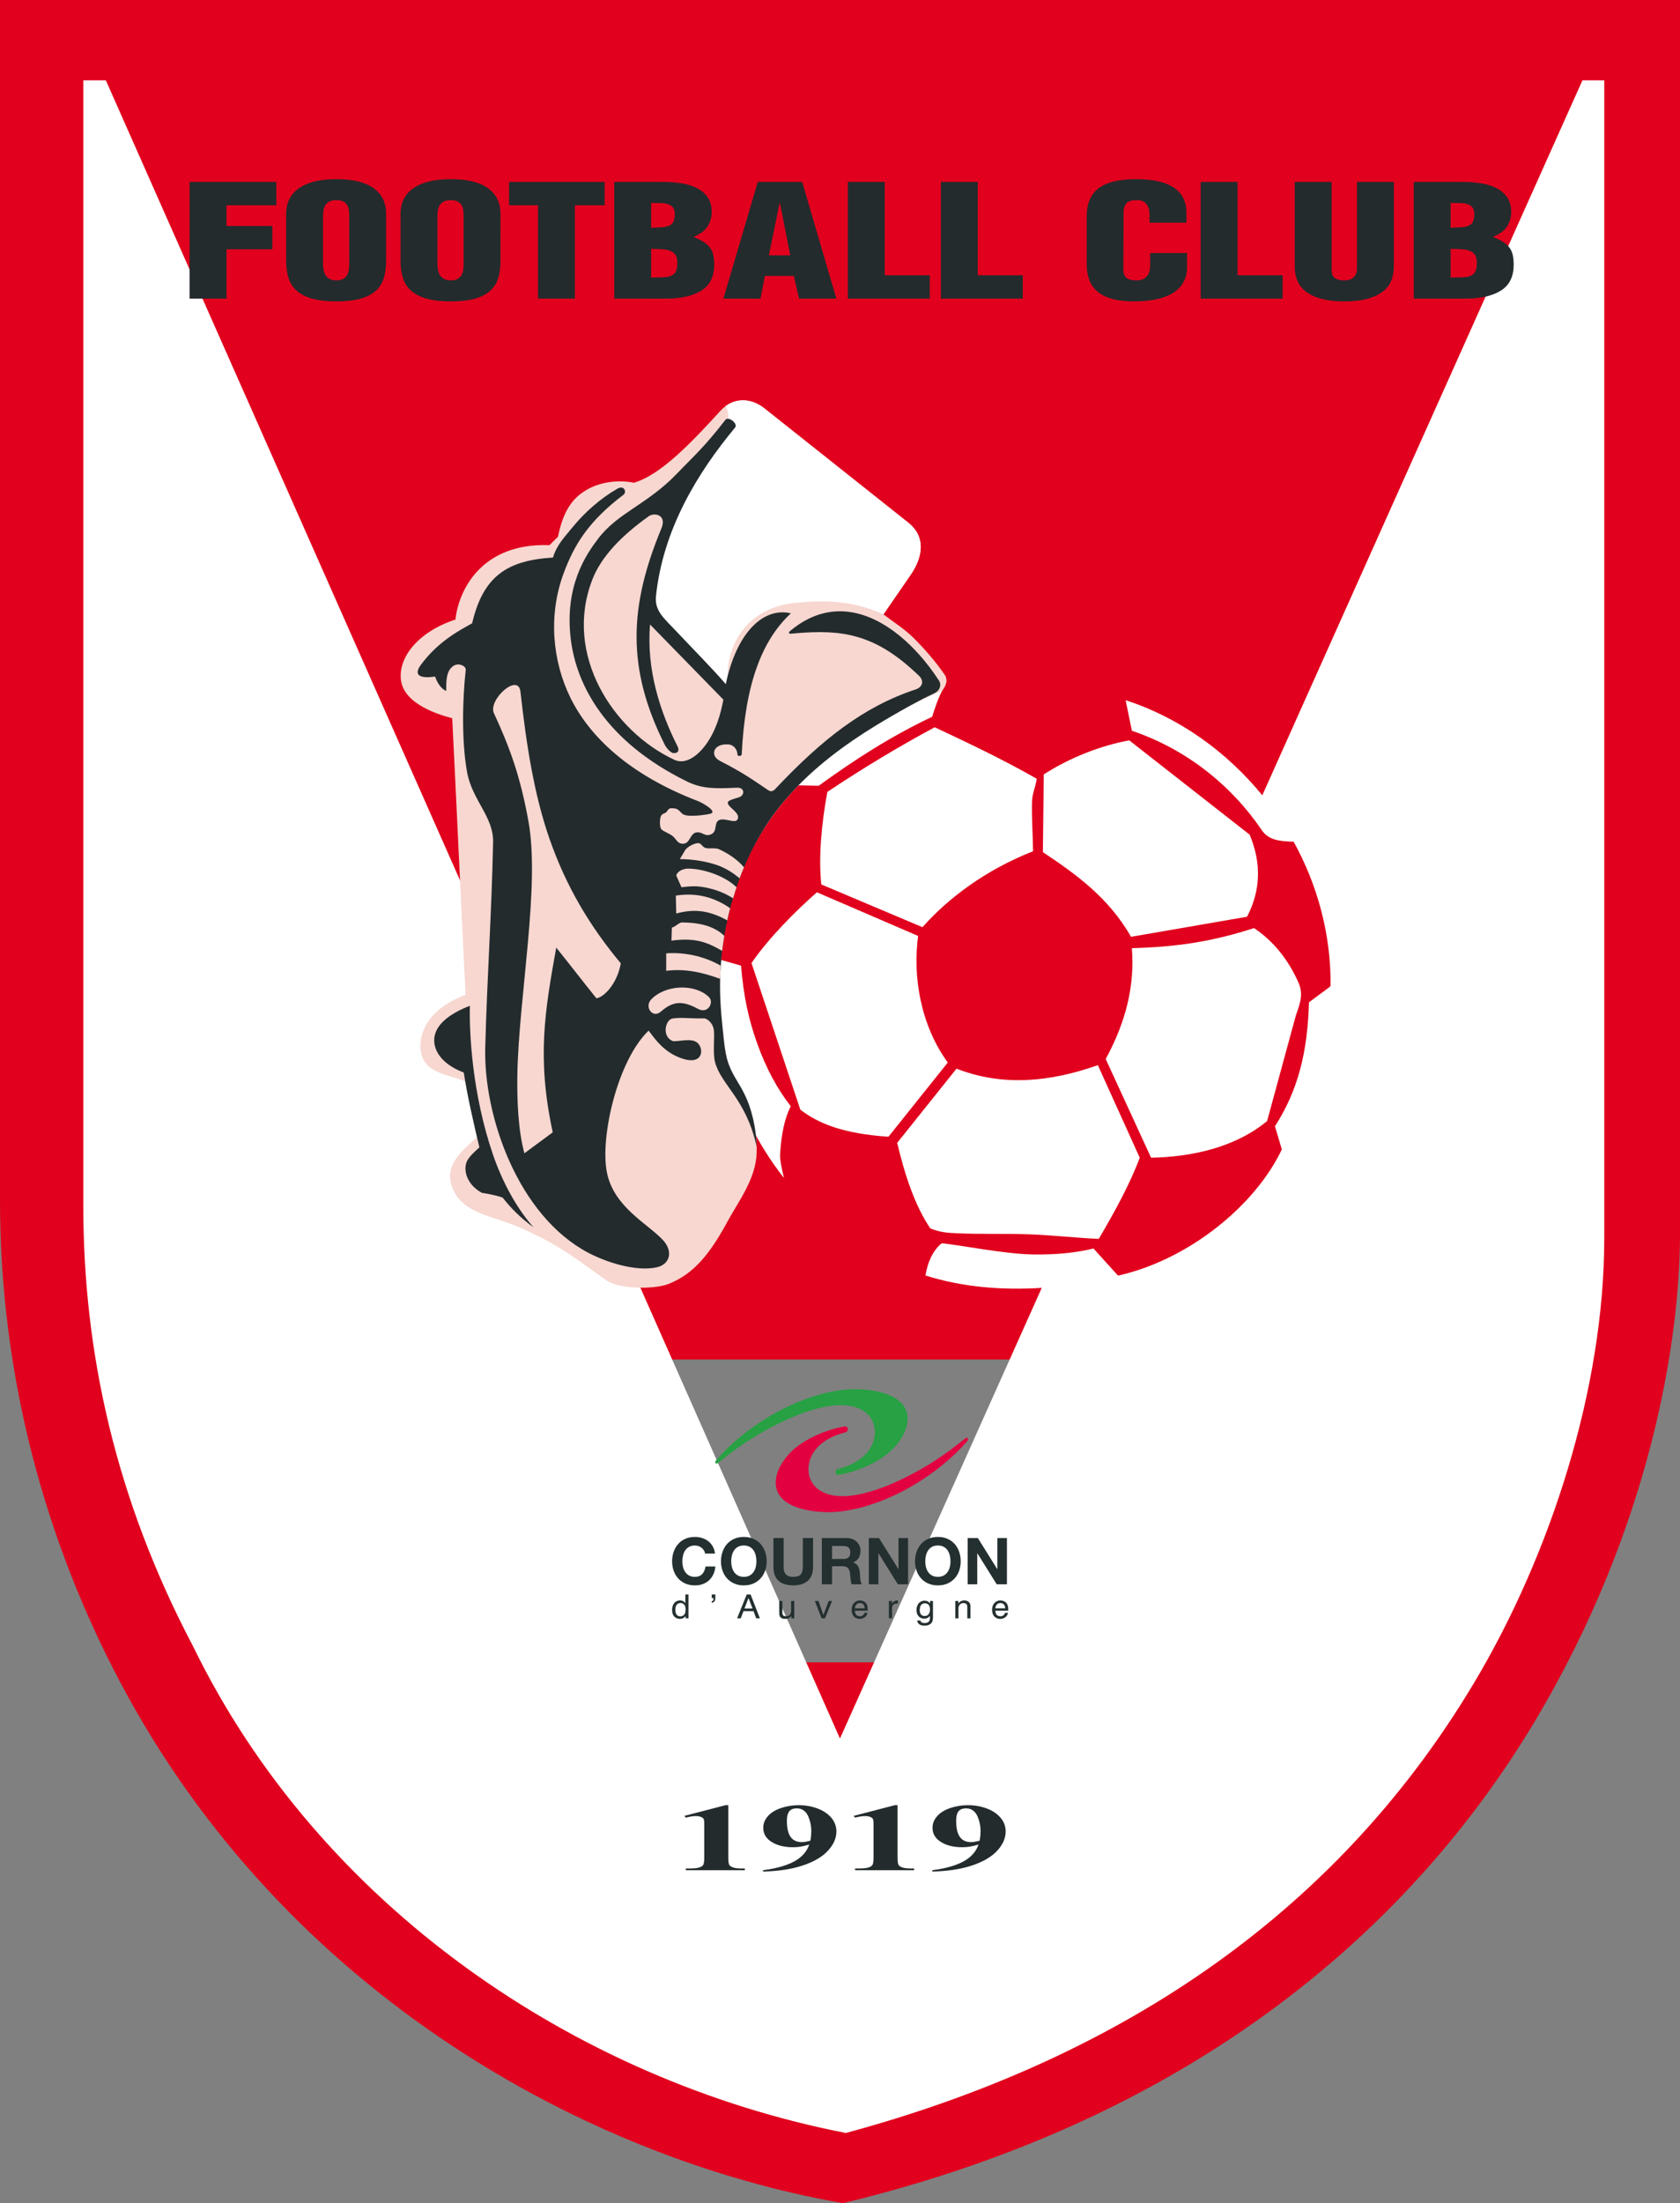 <?xml version="1.0" encoding="UTF-8" standalone="no"?>
<svg
   xmlns:dc="http://purl.org/dc/elements/1.1/"
   xmlns:cc="http://creativecommons.org/ns#"
   xmlns:rdf="http://www.w3.org/1999/02/22-rdf-syntax-ns#"
   xmlns:svg="http://www.w3.org/2000/svg"
   xmlns="http://www.w3.org/2000/svg"
   xmlns:sodipodi="http://sodipodi.sourceforge.net/DTD/sodipodi-0.dtd"
   xmlns:inkscape="http://www.inkscape.org/namespaces/inkscape"
   version="1.1"
   width="534.143"
   height="700"
   id="svg1155"
   viewBox="0 0 534.143 700"
   sodipodi:docname="Logo FC Cournon Auvergne - 2016.svg"
   inkscape:version="1.0 (4035a4f, 2020-05-01)">
  <rect x="0" y="0" width="534.143" height="700" fill="#808080" stroke="none"/>
  <defs
     id="defs1159" />
  <sodipodi:namedview
     inkscape:document-rotation="0"
     pagecolor="#ffffff"
     bordercolor="#666666"
     borderopacity="1"
     objecttolerance="10"
     gridtolerance="10"
     guidetolerance="10"
     inkscape:pageopacity="0"
     inkscape:pageshadow="2"
     inkscape:window-width="1440"
     inkscape:window-height="756"
     id="namedview1157"
     showgrid="false"
     inkscape:zoom="0.70555555"
     inkscape:cx="218.87488"
     inkscape:cy="325.74109"
     inkscape:window-x="0"
     inkscape:window-y="25"
     inkscape:window-maximized="0"
     inkscape:current-layer="svg1155" />
  <path
     d="M 0 0 L 0 381.227 C 0 437.613 14.524 489.566 38.012 534.084 C 90.685 633.919 187.544 685.958 268.023 700 C 382.471 672.417 450.357 609.97 488.148 546.627 C 524.777 485.233 534.143 425.903 534.143 391.961 L 534.143 0 L 0 0 z M 151.332 431.947 L 398.875 431.947 L 398.875 528.158 L 151.332 528.158 L 151.332 431.947 z "
     style="fill:#e1001d;fill-rule:evenodd;stroke-width:1.235"
     id="path998" />
  <path
     id="path1000"
     style="fill:#ffffff;fill-rule:evenodd;stroke-width:1.235"
     d="m 268.926,677.692 c 83.67,-22.579 154.518,-67.215 199.847,-143.192 24.198,-40.559 41.29,-93.362 41.29,-141.096 V 25.524 l -6.94,5e-4 -101.787,227.166 C 389.865,238.634 374.69,227.908 357.885,222.467 l 1.987,9.714 c 17.34,5.835 31.72,17.42 41.332,31.623 2.248,3.322 6.125,3.49 10.097,3.628 l -0.086,-0.154 0.007,4.9e-4 c 7.597,13.724 11.976,29.436 11.823,45.902 -0.113,0.14 -0.222,0.282 -0.329,0.424 l -6.533,4.847 c -0.462,15.765 -3.421,27.878 -10.818,39.39 l 2.178,7.364 0.036,-0.076 -5e-4,0.007 c -8.324,17.649 -29.326,34.995 -51.976,40.13 l -0.318,-0.17 -7.618,-8.419 c -5.805,1.436 -12.292,1.996 -19.296,1.89 -9.006,-0.137 -23.309,-3.042 -28.97,-3.554 -3.01,2.442 -4.554,6.454 -5.149,10.236 11.912,3.768 24.493,4.712 36.964,3.936 l -64.155,143.181 -233.405,-526.839 -7.168,-5e-4 v 357.629 c 0,46.563 10.23,93.164 34.95,140.015 40.029,82.133 121.291,137.712 207.489,154.524 z M 328.454,270.461 c -15.303,6.01 -27.25,15.164 -35.156,24.133 l -32.178,-13.592 c -0.925,-8.692 0.092,-19.603 1.942,-29.404 11.373,-7.582 22.747,-14.425 34.12,-20.527 10.217,4.785 21.498,10.102 32.455,16.366 -0.405,2.543 -1.432,4.727 -1.506,7.15 -0.162,5.329 0.26,10.471 0.323,15.874 z m -68.721,13.038 c -6.75,5.918 -15.164,14.332 -20.805,22.469 l 15.534,46.602 c 5.71,4.392 13.615,7.628 28.017,8.599 l 18.863,-23.578 c -8.707,-11.939 -11.18,-27.45 -9.431,-40.222 z m 72.123,-37.448 -0.277,24.688 c 10.081,6.742 20.808,14.225 28.017,26.907 l 36.893,-6.38 c 4.346,-8.322 4.623,-17.014 0.832,-26.075 l -38.28,-29.959 c -8.969,1.618 -18.955,5.502 -27.185,10.818 z m 28.017,55.202 c 0.925,11.928 -1.849,23.301 -8.322,35.229 l 14.425,31.346 c 12.945,-0.23 26.815,-3.282 36.894,-11.651 l 8.963,-32.908 c 0.767,-2.815 2.947,-6.672 1.075,-10.921 -3.316,-7.523 -8.05,-13.35 -14.199,-17.476 -13.13,4.253 -24.503,6.01 -38.835,6.38 z m -55.756,38.281 -18.863,23.579 c 2.542,10.68 5.779,20.204 10.541,27.185 3.099,1.252 5.368,1.396 8.465,1.539 7.466,0.343 15.556,0.065 23.091,0.34 7.535,0.275 14.516,1.106 21.981,1.45 5.132,-8.646 10.125,-17.892 13.038,-25.798 l -13.315,-29.404 c -15.314,5.398 -30.364,6.808 -44.938,1.11 z m -50.435,-90.011 c 5.203,-5.382 11.071,-10.194 17.31,-14.392 9.052,-6.091 17.828,-12.233 28.895,-16.254 -1.607,2.693 -2.755,6.52 -3.537,8.867 -13.098,6.198 -24.444,13.498 -36.061,21.914 z m -4.431,124.755 c -8.718,-11.129 -15.193,-24.211 -18.324,-38.525 -0.718,-3.28 -1.349,-6.897 -1.747,-10.28 -0.48,-4.083 -0.448,-7.54 -0.448,-11.735 0,-2.74 0.037,-6.146 0.247,-8.825 l 6.622,1.889 c 0.878,10.171 2.404,17.014 5.132,24.688 2.728,7.675 6.38,14.517 10.68,19.973 -2.049,4.097 -2.989,9.028 -3.372,15.066 -0.128,2.008 0.531,4.867 1.211,7.75 z" />
  <g
     id="g1941"
     transform="matrix(1.235,0,0,1.235,-100.429,-169.75)">
    <path
       id="path1002"
       style="fill:#f7d7d0;fill-rule:evenodd"
       d="m 278.037,242.454 37.065,29.422 c 4.625,3.671 3.852,8.812 0.613,13.516 l -6.962,10.11 c 2.373,1.841 5.346,3.68 7.653,5.967 3.073,3.046 5.681,6.085 8.071,9.5 0.996,1.423 0.39,2.914 -0.659,4.232 -6.119,2.579 -10.915,5.186 -16.253,8.353 -7.506,4.453 -14.626,9.733 -20.573,15.809 l -0.017,0.017 -0.181,0.187 c -3.17,3.279 -6.037,6.821 -8.498,10.611 -6.565,10.109 -10.432,21.973 -11.371,34.769 l -0.007,0.102 -0.007,0.102 -0.007,0.102 -0.028,0.408 -0.007,0.102 -0.006,0.102 -0.006,0.102 -0.006,0.102 -0.006,0.103 -0.002,0.021 -0.004,0.082 -0.006,0.102 -0.005,0.103 -0.011,0.205 -0.005,0.103 -0.01,0.205 -0.005,0.102 -0.014,0.308 -0.005,0.103 -0.004,0.088 -4e-4,0.014 -0.004,0.103 -0.015,0.412 -0.004,0.103 -0.002,0.071 -7e-4,0.032 -0.004,0.103 -0.012,0.413 -0.003,0.103 -0.002,0.053 -8e-4,0.05 -0.003,0.103 -0.01,0.507 v 0.01 l -8e-4,0.035 -10e-4,0.068 -0.007,0.518 -7e-4,0.104 -4e-4,0.018 -4e-4,0.086 -0.002,0.624 c 0,0.294 0.002,0.588 0.005,0.881 v 0.026 l 8e-4,0.065 c 0.003,0.259 0.007,0.518 0.012,0.776 l 0.001,0.063 0.003,0.131 c 0.006,0.258 0.013,0.516 0.021,0.773 v 0.002 c 0.009,0.284 0.019,0.568 0.031,0.852 l 10e-4,0.048 0.003,0.067 0.034,0.735 0.011,0.201 c 0.013,0.25 0.028,0.5 0.043,0.75 l 0.002,0.044 4e-4,0.004 0.013,0.192 0.037,0.539 0.028,0.376 0.004,0.044 0.015,0.192 0.015,0.192 0.016,0.192 0.014,0.175 0.002,0.016 0.017,0.191 0.039,0.441 0.032,0.333 0.037,0.371 0.019,0.19 0.036,0.345 0.004,0.035 0.021,0.19 0.021,0.19 0.043,0.379 0.023,0.19 0.023,0.19 0.005,0.041 0.066,0.527 0.025,0.189 0.025,0.189 0.077,0.566 0.026,0.188 0.027,0.188 v 0.001 c 0.164,1.901 0.386,3.767 0.664,5.587 0.149,0.976 0.532,1.977 1.054,3.053 l 0.026,0.102 0.053,0.205 0.164,0.623 0.069,0.256 0.171,0.62 0.044,0.156 c 0.067,0.238 0.135,0.475 0.204,0.712 l 0.018,0.063 0.026,0.087 0.199,0.667 0.05,0.164 0.197,0.634 0.065,0.205 0.196,0.611 0.071,0.215 0.204,0.61 0.081,0.238 0.193,0.558 0.106,0.3 0.177,0.494 0.102,0.279 0.1,0.272 0.101,0.272 7e-4,0.002 0.121,0.32 0.162,0.423 0.131,0.336 0.106,0.27 0.028,0.072 c 0.094,0.238 0.189,0.474 0.286,0.71 l 0.017,0.041 c 0.103,0.252 0.207,0.502 0.312,0.752 l 0.013,0.03 0.112,0.266 0.114,0.265 0.115,0.265 c 0.109,0.25 0.218,0.499 0.329,0.748 l 0.041,0.09 0.216,0.478 0.12,0.262 0.013,0.028 c 0.197,0.426 0.397,0.85 0.601,1.272 l 0.126,0.258 0.254,0.515 0.128,0.257 0.006,0.013 c 0.213,0.424 0.429,0.845 0.649,1.264 0.162,1.477 0.235,3.059 0.192,4.762 -0.166,6.582 -4.758,12.588 -7.354,17.368 -4.326,7.968 -8.439,13.62 -15.33,16.322 -3.673,1.44 -12.711,1.402 -16.071,-0.964 -7.172,-5.051 -11.161,-8.579 -21.445,-13.227 -7.999,-3.615 -16.137,-3.721 -18.43,-11.462 -1.519,-5.128 3.004,-8.861 6.607,-12.061 -0.493,-3.147 -2.114,-9.293 -2.767,-14.256 -3.854,-1.911 -10.405,-1.84 -11.587,-7.464 -0.698,-3.318 0.243,-10.761 11.452,-14.946 -1.148,-22.678 -2.297,-48.484 -3.445,-71.162 -3.495,-0.906 -12.345,-3.591 -13.185,-9.742 -0.777,-5.691 4.146,-12.396 14.025,-15.652 0.733,-7.232 6.495,-19.797 24.187,-19.124 l 2.205,-2.171 c 1.501,-7.557 4.394,-10.241 7.182,-11.951 3.581,-2.197 8.463,-2.752 12.362,-1.94 7.093,-2.08 15.055,-10.63 22.314,-18.544 3.083,-3.36 7.54,-3.498 11.217,-0.64 z" />
    <path
       id="path1004"
       style="fill:#ffffff;fill-rule:evenodd"
       d="m 278.037,242.454 37.065,29.422 c 4.625,3.671 3.852,8.812 0.613,13.516 l -6.962,10.11 0.049,0.038 c -8.893,-4.18 -17.724,-3.579 -23.719,-2.859 -10.677,1.282 -18.351,10.442 -16.078,23.405 l -21.118,-21.343 6.29,-29.655 13.48,-15.726 c 1.227,-2.241 1.655,-5.509 0.473,-7.446 2.955,-2.166 6.724,-1.937 9.909,0.538 z" />
    <path
       id="path1006"
       style="fill:#232b2d;fill-rule:evenodd"
       d="m 270.569,247.434 c -9.804,11.801 -18.562,26.27 -20.374,43.36 -0.405,3.82 2.137,5.771 5.002,8.821 4.187,4.458 9.296,9.588 12.972,13.834 2.79,-13.302 9.675,-19.873 16.76,-18.212 -7.64,7.103 -11.796,18.525 -12.659,36.28 -0.021,0.441 -1.078,0.694 -1.111,-0.046 -0.063,-1.407 -1.149,-2.383 -2.155,-2.489 -3.987,-0.419 -5.074,2.82 -2.348,4.215 6.13,3.138 8.437,4.863 12.422,7.531 1.119,0.749 1.82,-0.298 2.156,-0.652 11.737,-12.39 22.388,-20.83 35.854,-25.276 1.611,-0.532 2.305,-2.08 0.789,-3.528 -5.426,-5.184 -10.284,-8.379 -15.993,-10.002 -4.583,-1.303 -9.509,-1.498 -16.872,-0.799 -0.633,0.06 -0.78,-0.272 -0.292,-0.681 5.183,-4.344 10.47,-5.617 15.506,-4.877 8.976,1.32 17.155,9.04 22.51,17.166 0.263,0.399 0.97,1.185 0.48,2.348 -0.369,0.878 -1.128,1.27 -1.465,1.427 -3.814,1.765 -7.727,3.992 -11.539,6.208 -8.53,4.96 -16.653,10.598 -23.419,17.505 -3.17,3.279 -6.072,6.8 -8.498,10.611 -7.078,11.116 -10.895,24.405 -11.539,37.756 -0.223,4.637 0.094,9.283 0.572,13.847 0.24,2.291 0.418,4.56 0.852,6.798 1.443,7.428 6.058,8.171 7.726,20.729 0.108,0.982 0.177,2.009 0.198,3.088 -2.721,-12.305 -9.149,-15.774 -10.708,-21.729 -0.573,-2.19 -0.113,-6.016 -0.27,-7.998 -0.157,-1.983 -1.752,-3.246 -2.597,-3.23 -3.914,0.075 -5.733,-0.318 -8.083,0.04 -1.838,0.28 -2.887,4.79 0.221,5.847 1.896,0.014 4.617,-0.804 6.088,0.32 1.829,1.398 1.753,5.891 -3.651,4.181 -4.891,-1.548 -7.23,-5.208 -8.805,-7.235 -8.068,7.753 -12.548,27.553 -10.728,36.532 1.803,8.894 10.484,13.14 14.389,17.32 2.723,2.914 1.91,6.358 -1.746,7.082 -5.51,1.093 -13.043,-1.464 -17.431,-3.774 -18.053,-9.505 -27.025,-35.108 -26.54,-52.898 0.498,-18.282 1.653,-34.68 2.024,-52.807 0.131,-6.398 -5.343,-10.735 -6.668,-17.791 -1.501,-7.996 -1.2,-19.17 -0.377,-26.459 0.116,-1.026 -1.966,-2.029 -3.352,-0.904 -1.078,0.875 -1.798,2.133 -1.661,6.307 -1.255,-0.45 -2.361,-2.091 -2.866,-3.693 -3.561,0.513 -5.827,-0.116 -3.643,-3.06 4.521,-6.095 10.075,-8.906 13.169,-10.641 2.848,-12.223 9.13,-16.204 20.821,-16.918 0.924,-3.171 2.917,-5.199 4.886,-7.624 3.283,-4.042 7.391,-7.63 11.708,-10.102 1.706,-0.977 2.49,0.856 1.513,1.597 -8.976,6.806 -12.613,12.807 -15.326,20.056 -4.095,10.944 -2.904,22.795 1.719,32.177 4.862,9.867 15.012,19.771 32.989,26.616 0.776,0.295 5.024,2.612 3.026,3.183 -0.979,0.279 -4.11,0.686 -5.874,0.476 -1.653,-0.197 -1.514,-0.874 -2.544,-1.562 -0.492,-0.329 -1.379,-0.348 -1.855,-0.301 -0.715,0.069 -0.772,0.962 -1.412,1.206 -1.134,0.433 -1.145,0.897 -1.256,1.689 -0.151,1.081 0.023,2.151 0.32,2.489 0.502,0.571 2.051,1.052 2.963,1.8 0.911,0.748 1.185,2.029 2.738,1.916 1.847,-0.134 1.618,-2.957 3.686,-2.939 1.24,0.011 1.853,1.122 3.292,0.578 1.969,-0.745 0.658,-3.235 2.373,-3.785 1.412,-0.452 3.869,0.922 4.478,0.009 1.211,-1.814 -2.925,-3.386 -2.377,-4.607 0.256,-0.57 2.627,-1.065 3.065,-1.282 1.28,-0.633 1.212,-2.474 -0.793,-2.38 -5.527,0.257 -8.902,0.331 -12.852,-1.61 -20.922,-10.279 -28.448,-24.778 -29.895,-36.599 -1.687,-13.784 4.062,-21.899 6.952,-25.735 5.199,-6.9 12.75,-8.862 20.475,-16.952 3.98,-4.168 6.768,-6.496 12.383,-13.736 0.785,-1.013 3.315,0.984 2.495,1.971 z" />
    <path
       id="path1008"
       style="fill:#232b2d;fill-rule:evenodd"
       d="m 218.679,453.205 c -3.356,-2.454 -5.663,-4.758 -7.971,-7.663 -1.647,-0.589 -4.045,-1.016 -5.337,-1.22 -4.176,-2.264 -4.998,-6.426 -3.592,-8.58 0.692,-1.061 1.466,-1.744 2.953,-3.116 -1.492,-6.37 -2.984,-12.59 -4.026,-19.26 -3.628,-1.343 -6.569,-3.654 -7.394,-6.695 -0.879,-3.238 0.697,-7.266 8.975,-10.475 -0.186,6.891 0.572,22.729 5.992,38.443 2.409,6.986 6.103,13.744 10.4,18.567 z" />
    <path
       id="path1010"
       style="fill:#f7d7d0;fill-rule:evenodd"
       d="m 216.32,434.149 c -1.607,-5.91 -1.945,-13.771 -1.803,-20.622 0.41,-19.731 5.832,-48.075 2.876,-64.611 -2.078,-11.624 -4.808,-19.13 -8.923,-27.996 -1.576,-3.395 6.278,-10.544 6.839,-5.506 1.53,13.755 3.522,26.507 7.491,37.873 4.359,12.484 10.534,22.648 18.345,31.996 -0.974,5.392 -4.418,8.762 -6.291,8.986 -3.445,-4.269 -6.89,-8.762 -10.334,-13.03 -2.959,16.4 -5.018,28.486 -0.899,47.516 z" />
    <path
       id="path1012"
       style="fill:#f7d7d0;fill-rule:evenodd"
       d="m 251.592,273.4 c -8.281,19.905 -9.056,35.978 0.899,55.717 0.39,0.773 1.517,2.067 2.244,2.08 1.486,0.026 1.382,-1.009 1.013,-1.738 -4.394,-8.692 -8.069,-19.641 -7.077,-31.345 l 18.872,19.323 c -0.587,3.253 -1.851,8.214 -4.84,12.016 -2.713,3.451 -5.56,4.497 -7.741,3.485 -15.711,-7.293 -28.654,-26.984 -21.163,-46.352 2.355,-6.088 7.72,-11.466 14.535,-16.329 1.421,-1.014 4.737,-0.413 3.258,3.144 z" />
    <path
       id="path1014"
       style="fill:#f7d7d0;fill-rule:evenodd"
       d="m 251.483,397.681 c 3.349,-2.935 5.837,-2.658 9.548,-0.675 2.595,1.385 4.166,-1.716 2.808,-3.039 -3.687,-3.591 -11.407,-3.171 -14.94,0.675 -1.697,1.848 0.409,4.945 2.584,3.039 z" />
    <path
       id="path1016"
       style="fill:#f7d7d0;fill-rule:evenodd"
       d="m 252.831,382.71 v 4.503 c 4.801,-0.632 9.332,0.392 13.887,2.061 0.026,-1.115 0.077,-2.295 0.143,-3.401 -4.602,-2.579 -9.499,-3.467 -14.03,-3.162 z" />
    <path
       id="path1018"
       style="fill:#f7d7d0;fill-rule:evenodd"
       d="m 255.302,367.851 0.112,4.615 c 5.002,-1.392 8.906,-0.568 13.133,1.77 0.226,-1.056 0.473,-2.102 0.741,-3.139 -5.116,-3.545 -9.923,-3.861 -13.986,-3.245 z" />
    <path
       id="path1020"
       style="fill:#f7d7d0;fill-rule:evenodd"
       d="m 254.291,376.069 -0.112,3.377 c 2.975,-0.392 5.669,-0.408 8.39,0.441 1.511,0.471 3.077,1.255 4.659,2.193 0.142,-1.3 0.359,-2.589 0.562,-3.868 -2.961,-2.826 -7.1,-3.418 -10.893,-3.451 -0.801,-0.007 -1.822,1.256 -2.606,1.308 z" />
    <path
       id="path1022"
       style="fill:#f7d7d0;fill-rule:evenodd"
       d="m 255.414,362.673 1.348,3.039 c 2.975,-0.392 4.54,-0.369 7.38,0.328 2.401,0.59 4.324,1.51 5.9,2.519 0.283,-0.959 0.584,-1.909 0.904,-2.851 -3.262,-3.098 -8.688,-4.762 -12.476,-4.794 -0.8,-0.007 -2.609,0.355 -3.056,1.759 z" />
    <path
       id="path1024"
       style="fill:#f7d7d0;fill-rule:evenodd"
       d="m 257.487,356.54 -1.15,1.937 c 3,-0.043 7.136,0.612 9.874,1.636 2.335,0.873 4.05,2.091 5.507,3.287 0.361,-0.95 0.74,-1.891 1.14,-2.821 -1.641,-1.944 -4.045,-3.566 -6.423,-4.65 -1.015,-0.463 -2.492,-0.05 -3.483,-0.325 -0.77,-0.213 -1.072,-1.156 -1.777,-1.244 -0.794,-0.099 -3.081,0.838 -3.689,2.179 z" />
  </g>
  <g
     id="g1927"
     transform="matrix(1.235,0,0,1.235,-100.429,-169.75)">
    <path
       id="path1027"
       style="fill:#232b2d;fill-rule:evenodd"
       d="M 130.127,214.269 V 184.258 h 22.33 v 6.002 h -12.837 v 5.322 h 11.812 v 6.002 h -11.812 v 12.685 z" />
    <path
       id="path1029"
       style="fill:#232b2d;fill-rule:evenodd"
       d="m 171.226,192.981 c 0,-0.454 -0.027,-0.92 -0.081,-1.401 -0.054,-0.48 -0.189,-0.913 -0.404,-1.3 -0.216,-0.387 -0.548,-0.707 -0.998,-0.96 -0.449,-0.254 -1.07,-0.38 -1.861,-0.38 -0.755,0 -1.358,0.127 -1.807,0.38 -0.45,0.254 -0.791,0.573 -1.025,0.96 -0.234,0.387 -0.387,0.82 -0.459,1.3 -0.072,0.48 -0.108,0.947 -0.108,1.401 v 12.324 c 0,0.427 0.036,0.894 0.108,1.401 0.072,0.507 0.225,0.974 0.459,1.401 0.234,0.427 0.585,0.78 1.052,1.06 0.467,0.28 1.078,0.42 1.834,0.42 0.755,0 1.358,-0.14 1.807,-0.42 0.45,-0.281 0.782,-0.634 0.998,-1.06 0.216,-0.427 0.35,-0.894 0.404,-1.401 0.054,-0.507 0.081,-0.974 0.081,-1.401 z m 9.492,11.725 c 0,1.68 -0.215,3.167 -0.647,4.462 -0.432,1.294 -1.151,2.368 -2.158,3.221 -1.007,0.854 -2.319,1.5 -3.937,1.941 -1.618,0.44 -3.632,0.66 -6.041,0.66 -2.409,0 -4.432,-0.22 -6.068,-0.66 -1.636,-0.44 -2.966,-1.087 -3.992,-1.941 -1.025,-0.853 -1.761,-1.927 -2.211,-3.221 -0.449,-1.294 -0.674,-2.781 -0.674,-4.462 V 192.501 c 0,-2.908 1.115,-5.129 3.344,-6.663 2.229,-1.534 5.43,-2.301 9.601,-2.301 4.171,0 7.344,0.767 9.52,2.301 2.176,1.534 3.263,3.755 3.263,6.663 z" />
    <path
       id="path1031"
       style="fill:#232b2d;fill-rule:evenodd"
       d="m 200.675,192.981 c 0,-0.454 -0.027,-0.92 -0.081,-1.401 -0.054,-0.48 -0.189,-0.913 -0.404,-1.3 -0.216,-0.387 -0.548,-0.707 -0.998,-0.96 -0.449,-0.254 -1.069,-0.38 -1.861,-0.38 -0.755,0 -1.357,0.127 -1.807,0.38 -0.449,0.254 -0.791,0.573 -1.025,0.96 -0.233,0.387 -0.387,0.82 -0.458,1.3 -0.072,0.48 -0.108,0.947 -0.108,1.401 v 12.324 c 0,0.427 0.036,0.894 0.108,1.401 0.072,0.507 0.225,0.974 0.458,1.401 0.234,0.427 0.585,0.78 1.052,1.06 0.468,0.28 1.078,0.42 1.834,0.42 0.755,0 1.357,-0.14 1.807,-0.42 0.45,-0.281 0.782,-0.634 0.998,-1.06 0.215,-0.427 0.35,-0.894 0.404,-1.401 0.054,-0.507 0.081,-0.974 0.081,-1.401 z m 9.493,11.725 c 0,1.68 -0.216,3.167 -0.647,4.462 -0.432,1.294 -1.151,2.368 -2.158,3.221 -1.007,0.854 -2.319,1.5 -3.938,1.941 -1.618,0.44 -3.632,0.66 -6.04,0.66 -2.41,0 -4.432,-0.22 -6.068,-0.66 -1.636,-0.44 -2.966,-1.087 -3.991,-1.941 -1.025,-0.853 -1.762,-1.927 -2.211,-3.221 -0.45,-1.294 -0.674,-2.781 -0.674,-4.462 V 192.501 c 0,-2.908 1.114,-5.129 3.343,-6.663 2.23,-1.534 5.43,-2.301 9.601,-2.301 4.171,0 7.344,0.767 9.519,2.301 2.176,1.534 3.263,3.755 3.263,6.663 z" />
    <path
       id="path1033"
       style="fill:#232b2d;fill-rule:evenodd"
       d="m 212.379,184.258 h 24.595 v 6.002 h -7.659 v 24.009 h -9.493 v -24.009 h -7.444 z" />
    <path
       id="path1035"
       style="fill:#232b2d;fill-rule:evenodd"
       d="m 248.948,196.062 c 1.043,-0.053 1.942,-0.1 2.697,-0.14 0.755,-0.04 1.384,-0.167 1.888,-0.38 0.503,-0.213 0.881,-0.553 1.133,-1.02 0.252,-0.467 0.377,-1.14 0.377,-2.021 0,-0.747 -0.162,-1.314 -0.485,-1.7 -0.324,-0.387 -0.764,-0.667 -1.321,-0.841 -0.557,-0.173 -1.204,-0.267 -1.942,-0.28 -0.737,-0.013 -1.52,-0.02 -2.346,-0.02 z m 0,12.805 c 1.187,-0.027 2.203,-0.053 3.048,-0.08 0.845,-0.026 1.546,-0.153 2.103,-0.38 0.557,-0.227 0.961,-0.6 1.213,-1.12 0.252,-0.52 0.378,-1.287 0.378,-2.301 0,-0.88 -0.162,-1.547 -0.485,-2.001 -0.324,-0.454 -0.782,-0.794 -1.375,-1.02 -0.594,-0.227 -1.304,-0.36 -2.131,-0.4 -0.827,-0.04 -1.744,-0.073 -2.751,-0.1 z m -9.493,5.402 V 184.258 h 12.297 c 1.798,0 3.47,0.12 5.016,0.36 1.546,0.24 2.894,0.66 4.045,1.261 1.151,0.6 2.059,1.394 2.724,2.381 0.665,0.987 0.998,2.241 0.998,3.761 0,1.334 -0.351,2.554 -1.051,3.661 -0.702,1.107 -1.879,1.994 -3.533,2.661 v 0.08 c 1.079,0.453 1.96,0.907 2.643,1.36 0.683,0.453 1.213,0.954 1.591,1.5 0.378,0.547 0.638,1.167 0.782,1.861 0.144,0.694 0.216,1.508 0.216,2.441 0,3.041 -1.097,5.248 -3.29,6.622 -2.193,1.374 -5.214,2.061 -9.061,2.061 z" />
    <path
       id="path1037"
       style="fill:#232b2d;fill-rule:evenodd"
       d="m 282.119,189.7 h -0.108 l -2.751,13.445 h 5.501 z m -14.563,24.569 8.846,-30.011 h 11.435 l 8.791,30.011 h -9.6 l -1.348,-5.842 h -7.443 l -1.133,5.842 z" />
    <path
       id="path1039"
       style="fill:#232b2d;fill-rule:evenodd"
       d="M 299.595,214.269 V 184.258 h 9.492 v 24.009 h 11.596 v 6.002 z" />
    <path
       id="path1041"
       style="fill:#232b2d;fill-rule:evenodd"
       d="M 323.542,214.269 V 184.258 h 9.492 v 24.009 h 11.596 v 6.002 z" />
    <path
       id="path1043"
       style="fill:#232b2d;fill-rule:evenodd"
       d="m 377.263,194.742 v -1.921 c 0,-1.28 -0.279,-2.248 -0.836,-2.901 -0.558,-0.654 -1.286,-0.981 -2.185,-0.981 -1.475,-0.026 -2.454,0.24 -2.94,0.8 -0.486,0.56 -0.728,1.334 -0.728,2.321 l -0.054,14.846 c 0,0.854 0.251,1.514 0.755,1.981 0.504,0.467 1.384,0.701 2.643,0.701 0.791,0 1.421,-0.14 1.888,-0.42 0.467,-0.281 0.827,-0.634 1.079,-1.06 0.251,-0.427 0.405,-0.894 0.458,-1.401 0.054,-0.507 0.081,-0.987 0.081,-1.44 v -2.721 h 9.493 v 3.681 c 0,1.28 -0.261,2.461 -0.782,3.541 -0.521,1.08 -1.33,2.007 -2.427,2.781 -1.097,0.773 -2.517,1.374 -4.261,1.8 -1.744,0.427 -3.82,0.64 -6.23,0.64 -2.193,0 -4.054,-0.214 -5.582,-0.64 -1.529,-0.427 -2.777,-1.047 -3.749,-1.86 -0.971,-0.814 -1.681,-1.814 -2.131,-3.001 -0.449,-1.187 -0.674,-2.541 -0.674,-4.061 v -12.324 c 0,-3.281 1.034,-5.695 3.101,-7.243 2.068,-1.547 5.277,-2.321 9.628,-2.321 2.014,0 3.821,0.167 5.42,0.5 1.6,0.334 2.958,0.847 4.072,1.541 1.115,0.694 1.969,1.594 2.562,2.701 0.593,1.107 0.89,2.421 0.89,3.942 v 2.521 z" />
    <path
       id="path1045"
       style="fill:#232b2d;fill-rule:evenodd"
       d="M 390.423,214.269 V 184.258 h 9.492 v 24.009 h 11.596 v 6.002 z" />
    <path
       id="path1047"
       style="fill:#232b2d;fill-rule:evenodd"
       d="m 414.641,184.258 h 9.493 v 22.648 c 0,0.374 0.045,0.72 0.135,1.04 0.09,0.32 0.252,0.6 0.485,0.841 0.234,0.24 0.566,0.433 0.998,0.58 0.431,0.147 0.989,0.22 1.672,0.22 0.612,0 1.124,-0.087 1.537,-0.26 0.414,-0.174 0.746,-0.4 0.998,-0.68 0.252,-0.28 0.431,-0.594 0.539,-0.94 0.108,-0.347 0.162,-0.68 0.162,-1 V 184.258 h 9.493 v 21.728 c 0,1.28 -0.207,2.468 -0.621,3.562 -0.413,1.094 -1.123,2.041 -2.13,2.841 -1.007,0.8 -2.328,1.434 -3.964,1.901 -1.636,0.467 -3.659,0.701 -6.067,0.701 -4.028,0 -7.156,-0.727 -9.385,-2.181 -2.229,-1.454 -3.344,-3.728 -3.344,-6.823 z" />
    <path
       id="path1049"
       style="fill:#232b2d;fill-rule:evenodd"
       d="m 454.769,196.062 c 1.043,-0.053 1.942,-0.1 2.697,-0.14 0.755,-0.04 1.384,-0.167 1.888,-0.38 0.503,-0.213 0.881,-0.553 1.133,-1.02 0.252,-0.467 0.377,-1.14 0.377,-2.021 0,-0.747 -0.162,-1.314 -0.485,-1.7 -0.324,-0.387 -0.764,-0.667 -1.321,-0.841 -0.557,-0.173 -1.204,-0.267 -1.942,-0.28 -0.737,-0.013 -1.52,-0.02 -2.346,-0.02 z m 0,12.805 c 1.187,-0.027 2.203,-0.053 3.048,-0.08 0.845,-0.026 1.546,-0.153 2.103,-0.38 0.557,-0.227 0.961,-0.6 1.213,-1.12 0.252,-0.52 0.378,-1.287 0.378,-2.301 0,-0.88 -0.162,-1.547 -0.485,-2.001 -0.324,-0.454 -0.782,-0.794 -1.376,-1.02 -0.593,-0.227 -1.303,-0.36 -2.131,-0.4 -0.827,-0.04 -1.744,-0.073 -2.751,-0.1 z m -9.493,5.402 V 184.258 h 12.297 c 1.798,0 3.47,0.12 5.016,0.36 1.546,0.24 2.894,0.66 4.045,1.261 1.151,0.6 2.059,1.394 2.724,2.381 0.665,0.987 0.998,2.241 0.998,3.761 0,1.334 -0.351,2.554 -1.052,3.661 -0.701,1.107 -1.879,1.994 -3.533,2.661 v 0.08 c 1.079,0.453 1.96,0.907 2.643,1.36 0.684,0.453 1.213,0.954 1.591,1.5 0.378,0.547 0.638,1.167 0.782,1.861 0.144,0.694 0.216,1.508 0.216,2.441 0,3.041 -1.097,5.248 -3.29,6.622 -2.193,1.374 -5.214,2.061 -9.061,2.061 z" />
  </g>
  <g
     id="g2072"
     transform="matrix(1.235,0,0,1.235,-100.429,-169.75)">
    <path
       id="path1052"
       style="fill:#232b2d;fill-rule:evenodd"
       d="m 268.816,601.857 v 13.409 c 0,1.007 0.08,1.651 0.232,1.931 0.16,0.277 0.487,0.503 0.981,0.681 0.493,0.177 1.292,0.268 2.382,0.268 h 0.66 v 0.446 h -15.192 v -0.446 h 0.769 c 1.235,0 2.114,-0.082 2.636,-0.243 0.523,-0.161 0.879,-0.384 1.06,-0.665 0.188,-0.28 0.283,-0.941 0.283,-1.973 v -8.498 c 0,-0.76 -0.065,-1.234 -0.196,-1.42 -0.124,-0.19 -0.363,-0.351 -0.712,-0.487 -0.349,-0.132 -0.748,-0.198 -1.198,-0.198 -0.726,0 -1.605,0.128 -2.643,0.388 l -0.378,-0.438 10.611,-2.757 z" />
    <path
       id="path1054"
       style="fill:#232b2d;fill-rule:evenodd"
       d="m 277.756,618.932 v -0.339 c 2.353,-0.305 4.35,-0.759 5.984,-1.354 1.641,-0.598 2.941,-1.333 3.893,-2.212 0.958,-0.879 1.634,-1.89 2.011,-3.038 -0.879,0.26 -1.626,0.438 -2.244,0.541 -0.617,0.099 -1.264,0.148 -1.946,0.148 -2.186,0 -4.001,-0.445 -5.454,-1.341 -1.46,-0.896 -2.186,-2.117 -2.186,-3.673 0,-1.082 0.399,-2.072 1.184,-2.972 0.784,-0.896 1.91,-1.593 3.369,-2.093 1.46,-0.495 2.978,-0.743 4.554,-0.743 1.692,0 3.283,0.277 4.786,0.826 1.503,0.544 2.709,1.341 3.602,2.381 0.893,1.04 1.337,2.225 1.337,3.554 0,1.725 -0.727,3.376 -2.179,4.957 -1.452,1.581 -3.624,2.848 -6.5,3.805 -2.883,0.953 -6.282,1.469 -10.211,1.552 z m 12.208,-7.958 c 0.145,-0.9 0.218,-1.696 0.218,-2.381 0,-1.465 -0.298,-2.831 -0.901,-4.098 -0.334,-0.702 -0.843,-1.218 -1.511,-1.548 -0.349,-0.177 -0.813,-0.264 -1.38,-0.264 -0.712,0 -1.264,0.173 -1.656,0.516 -0.559,0.479 -0.835,1.383 -0.835,2.724 0,2.233 0.472,3.772 1.409,4.618 0.61,0.549 1.43,0.821 2.462,0.821 0.559,0 1.286,-0.128 2.193,-0.388 z" />
    <path
       id="path1056"
       style="fill:#232b2d;fill-rule:evenodd"
       d="m 312.391,601.857 v 13.409 c 0,1.007 0.08,1.651 0.232,1.931 0.16,0.277 0.487,0.503 0.981,0.681 0.493,0.177 1.292,0.268 2.382,0.268 h 0.66 v 0.446 h -15.192 v -0.446 h 0.769 c 1.235,0 2.114,-0.082 2.636,-0.243 0.523,-0.161 0.879,-0.384 1.061,-0.665 0.188,-0.28 0.283,-0.941 0.283,-1.973 v -8.498 c 0,-0.76 -0.065,-1.234 -0.196,-1.42 -0.124,-0.19 -0.363,-0.351 -0.712,-0.487 -0.349,-0.132 -0.748,-0.198 -1.198,-0.198 -0.726,0 -1.605,0.128 -2.643,0.388 l -0.378,-0.438 10.611,-2.757 z" />
    <path
       id="path1058"
       style="fill:#232b2d;fill-rule:evenodd"
       d="m 321.331,618.932 v -0.339 c 2.353,-0.305 4.35,-0.759 5.984,-1.354 1.641,-0.598 2.941,-1.333 3.893,-2.212 0.958,-0.879 1.634,-1.89 2.011,-3.038 -0.879,0.26 -1.627,0.438 -2.244,0.541 -0.617,0.099 -1.264,0.148 -1.946,0.148 -2.186,0 -4.001,-0.445 -5.454,-1.341 -1.46,-0.896 -2.186,-2.117 -2.186,-3.673 0,-1.082 0.399,-2.072 1.184,-2.972 0.784,-0.896 1.91,-1.593 3.37,-2.093 1.46,-0.495 2.978,-0.743 4.554,-0.743 1.692,0 3.283,0.277 4.786,0.826 1.503,0.544 2.709,1.341 3.602,2.381 0.894,1.04 1.337,2.225 1.337,3.554 0,1.725 -0.727,3.376 -2.179,4.957 -1.452,1.581 -3.624,2.848 -6.5,3.805 -2.883,0.953 -6.282,1.469 -10.211,1.552 z m 12.208,-7.958 c 0.145,-0.9 0.218,-1.696 0.218,-2.381 0,-1.465 -0.298,-2.831 -0.901,-4.098 -0.334,-0.702 -0.843,-1.218 -1.511,-1.548 -0.349,-0.177 -0.813,-0.264 -1.38,-0.264 -0.712,0 -1.264,0.173 -1.656,0.516 -0.559,0.479 -0.835,1.383 -0.835,2.724 0,2.233 0.472,3.772 1.409,4.618 0.61,0.549 1.43,0.821 2.462,0.821 0.559,0 1.286,-0.128 2.193,-0.388 z" />
  </g>
  <g
     id="g2066"
     transform="matrix(1.235,0,0,1.235,25.86,-169.75)">
    <g
       id="g2030">
      <path
         d="m 163.131,537.132 c -0.078,-0.689 -0.268,-1.3 -0.57,-1.833 -0.301,-0.533 -0.684,-0.98 -1.147,-1.341 -0.464,-0.361 -0.988,-0.636 -1.575,-0.825 -0.586,-0.189 -1.209,-0.283 -1.868,-0.283 -0.927,0 -1.754,0.161 -2.479,0.483 -0.726,0.322 -1.34,0.766 -1.843,1.333 -0.503,0.567 -0.888,1.233 -1.156,2 -0.268,0.766 -0.402,1.589 -0.402,2.466 0,0.855 0.134,1.661 0.402,2.416 0.268,0.755 0.653,1.411 1.156,1.966 0.502,0.555 1.117,0.994 1.843,1.317 0.726,0.322 1.552,0.483 2.479,0.483 0.737,0 1.413,-0.114 2.027,-0.342 0.614,-0.228 1.151,-0.553 1.608,-0.975 0.458,-0.422 0.827,-0.933 1.106,-1.533 0.279,-0.6 0.452,-1.272 0.519,-2.016 h -2.546 c -0.101,0.789 -0.377,1.43 -0.829,1.925 -0.452,0.494 -1.081,0.742 -1.885,0.742 -0.592,0 -1.095,-0.114 -1.508,-0.342 -0.413,-0.228 -0.748,-0.53 -1.005,-0.908 -0.257,-0.378 -0.444,-0.803 -0.561,-1.275 -0.117,-0.472 -0.176,-0.958 -0.176,-1.458 0,-0.522 0.059,-1.028 0.176,-1.516 0.117,-0.489 0.304,-0.925 0.561,-1.308 0.257,-0.383 0.592,-0.689 1.005,-0.916 0.413,-0.228 0.916,-0.342 1.508,-0.342 0.324,0 0.634,0.053 0.93,0.158 0.296,0.106 0.561,0.253 0.796,0.442 0.234,0.189 0.43,0.408 0.586,0.658 0.156,0.25 0.257,0.525 0.302,0.825 z"
         style="fill:#242f2f;fill-rule:evenodd"
         id="path1115" />
      <path
         d="m 164.672,539.132 c 0,0.855 0.134,1.661 0.402,2.416 0.268,0.755 0.653,1.411 1.156,1.966 0.502,0.555 1.117,0.994 1.843,1.317 0.726,0.322 1.552,0.483 2.479,0.483 0.927,0 1.754,-0.161 2.479,-0.483 0.726,-0.322 1.34,-0.761 1.843,-1.317 0.503,-0.555 0.888,-1.211 1.156,-1.966 0.268,-0.755 0.402,-1.561 0.402,-2.416 0,-0.878 -0.134,-1.7 -0.402,-2.466 -0.268,-0.766 -0.653,-1.433 -1.156,-2 -0.503,-0.567 -1.117,-1.011 -1.843,-1.333 -0.726,-0.322 -1.552,-0.483 -2.479,-0.483 -0.927,0 -1.754,0.161 -2.479,0.483 -0.726,0.322 -1.34,0.766 -1.843,1.333 -0.503,0.567 -0.888,1.233 -1.156,2 -0.268,0.766 -0.402,1.589 -0.402,2.466 z m 2.63,0 c 0,-0.522 0.059,-1.028 0.176,-1.516 0.117,-0.489 0.304,-0.925 0.561,-1.308 0.257,-0.383 0.592,-0.689 1.005,-0.916 0.413,-0.228 0.916,-0.342 1.508,-0.342 0.592,0 1.095,0.114 1.508,0.342 0.413,0.228 0.748,0.533 1.005,0.916 0.257,0.383 0.444,0.819 0.561,1.308 0.117,0.489 0.176,0.994 0.176,1.516 0,0.5 -0.059,0.986 -0.176,1.458 -0.117,0.472 -0.304,0.897 -0.561,1.275 -0.257,0.378 -0.592,0.68 -1.005,0.908 -0.413,0.228 -0.916,0.342 -1.508,0.342 -0.592,0 -1.095,-0.114 -1.508,-0.342 -0.413,-0.228 -0.748,-0.53 -1.005,-0.908 -0.257,-0.378 -0.444,-0.803 -0.561,-1.275 -0.117,-0.472 -0.176,-0.958 -0.176,-1.458 z"
         style="fill:#242f2f;fill-rule:evenodd"
         id="path1117" />
      <path
         d="m 188.378,533.133 h -2.63 v 7.399 c 0,0.889 -0.179,1.541 -0.536,1.958 -0.357,0.417 -1.005,0.625 -1.943,0.625 -0.536,0 -0.963,-0.072 -1.282,-0.217 -0.318,-0.144 -0.567,-0.339 -0.746,-0.583 -0.179,-0.244 -0.296,-0.522 -0.352,-0.833 -0.056,-0.311 -0.084,-0.628 -0.084,-0.95 v -7.399 h -2.63 v 7.399 c 0,1.622 0.444,2.825 1.332,3.608 0.888,0.783 2.142,1.175 3.761,1.175 1.597,0 2.848,-0.394 3.753,-1.183 0.905,-0.789 1.357,-1.988 1.357,-3.599 z"
         style="fill:#242f2f;fill-rule:evenodd"
         id="path1119" />
      <path
         d="m 190.64,545.031 h 2.63 v -4.649 h 2.63 c 0.659,0 1.134,0.144 1.424,0.433 0.29,0.289 0.48,0.744 0.57,1.367 0.034,0.233 0.059,0.48 0.075,0.741 0.017,0.261 0.039,0.517 0.067,0.767 0.028,0.25 0.061,0.489 0.101,0.717 0.039,0.228 0.098,0.436 0.176,0.625 h 2.63 c -0.123,-0.167 -0.215,-0.372 -0.277,-0.617 -0.061,-0.244 -0.106,-0.497 -0.134,-0.758 -0.028,-0.261 -0.048,-0.519 -0.059,-0.775 -0.011,-0.256 -0.022,-0.478 -0.034,-0.667 -0.022,-0.3 -0.064,-0.597 -0.126,-0.891 -0.061,-0.294 -0.159,-0.569 -0.293,-0.825 -0.134,-0.256 -0.307,-0.475 -0.519,-0.658 -0.212,-0.183 -0.48,-0.319 -0.804,-0.408 v -0.033 c 0.67,-0.267 1.153,-0.655 1.449,-1.167 0.296,-0.511 0.444,-1.117 0.444,-1.816 0,-0.444 -0.081,-0.867 -0.243,-1.266 -0.162,-0.4 -0.396,-0.75 -0.704,-1.05 -0.307,-0.3 -0.676,-0.536 -1.106,-0.708 -0.43,-0.172 -0.913,-0.258 -1.449,-0.258 h -6.45 z m 2.63,-9.865 h 2.882 c 0.592,0 1.042,0.131 1.349,0.392 0.307,0.261 0.461,0.68 0.461,1.258 0,0.6 -0.154,1.033 -0.461,1.3 -0.307,0.267 -0.757,0.4 -1.349,0.4 h -2.882 z"
         style="fill:#242f2f;fill-rule:evenodd"
         id="path1121" />
      <path
         d="m 202.736,545.031 h 2.463 v -7.965 h 0.034 l 4.976,7.965 h 2.63 v -11.898 h -2.463 v 7.982 h -0.034 l -4.992,-7.982 h -2.613 z"
         style="fill:#242f2f;fill-rule:evenodd"
         id="path1123" />
      <path
         d="m 214.63,539.132 c 0,0.855 0.134,1.661 0.402,2.416 0.268,0.755 0.653,1.411 1.156,1.966 0.503,0.555 1.117,0.994 1.843,1.317 0.726,0.322 1.552,0.483 2.479,0.483 0.927,0 1.753,-0.161 2.479,-0.483 0.726,-0.322 1.34,-0.761 1.843,-1.317 0.503,-0.555 0.888,-1.211 1.156,-1.966 0.268,-0.755 0.402,-1.561 0.402,-2.416 0,-0.878 -0.134,-1.7 -0.402,-2.466 -0.268,-0.766 -0.653,-1.433 -1.156,-2 -0.503,-0.567 -1.117,-1.011 -1.843,-1.333 -0.726,-0.322 -1.552,-0.483 -2.479,-0.483 -0.927,0 -1.754,0.161 -2.479,0.483 -0.726,0.322 -1.34,0.766 -1.843,1.333 -0.502,0.567 -0.888,1.233 -1.156,2 -0.268,0.766 -0.402,1.589 -0.402,2.466 z m 2.63,0 c 0,-0.522 0.059,-1.028 0.176,-1.516 0.117,-0.489 0.304,-0.925 0.561,-1.308 0.257,-0.383 0.592,-0.689 1.005,-0.916 0.413,-0.228 0.916,-0.342 1.508,-0.342 0.592,0 1.095,0.114 1.508,0.342 0.413,0.228 0.748,0.533 1.005,0.916 0.257,0.383 0.444,0.819 0.561,1.308 0.117,0.489 0.176,0.994 0.176,1.516 0,0.5 -0.059,0.986 -0.176,1.458 -0.117,0.472 -0.304,0.897 -0.561,1.275 -0.257,0.378 -0.592,0.68 -1.005,0.908 -0.413,0.228 -0.916,0.342 -1.508,0.342 -0.592,0 -1.095,-0.114 -1.508,-0.342 -0.413,-0.228 -0.748,-0.53 -1.005,-0.908 -0.257,-0.378 -0.444,-0.803 -0.561,-1.275 -0.117,-0.472 -0.176,-0.958 -0.176,-1.458 z"
         style="fill:#242f2f;fill-rule:evenodd"
         id="path1125" />
      <path
         d="m 228.184,545.031 h 2.463 v -7.965 h 0.034 l 4.976,7.965 h 2.63 v -11.898 h -2.463 v 7.982 h -0.034 l -4.992,-7.982 h -2.614 z"
         style="fill:#242f2f;fill-rule:evenodd"
         id="path1127" />
    </g>
    <g
       id="g2042">
      <path
         d="m 155.497,549.897 v -2.235 h 0.81 v 6.127 h -0.729 v -0.559 c -0.165,0.174 -0.307,0.303 -0.429,0.39 -0.124,0.088 -0.275,0.161 -0.456,0.219 -0.18,0.058 -0.381,0.088 -0.602,0.088 -0.576,0 -1.055,-0.196 -1.435,-0.588 -0.381,-0.393 -0.57,-0.953 -0.57,-1.684 0,-0.44 0.073,-0.846 0.222,-1.224 0.147,-0.377 0.381,-0.677 0.7,-0.905 0.319,-0.226 0.692,-0.339 1.12,-0.339 0.251,0 0.465,0.036 0.642,0.105 0.177,0.071 0.329,0.162 0.454,0.273 0.081,0.073 0.173,0.182 0.274,0.33 z m -2.583,1.708 c 0,0.575 0.135,1.014 0.402,1.317 0.209,0.236 0.504,0.354 0.887,0.354 0.413,0 0.743,-0.141 0.992,-0.42 0.249,-0.279 0.374,-0.73 0.374,-1.351 0,-0.486 -0.099,-0.868 -0.295,-1.142 -0.249,-0.347 -0.587,-0.521 -1.016,-0.521 -0.246,0 -0.472,0.061 -0.679,0.185 -0.208,0.124 -0.37,0.322 -0.489,0.593 -0.118,0.273 -0.176,0.6 -0.176,0.984 z"
         style="fill:#242f2f;fill-rule:evenodd"
         id="path1129" />
      <path
         d="m 162.289,548.584 v -0.922 h 0.937 v 0.851 c 0,0.269 -0.035,0.489 -0.104,0.659 -0.069,0.169 -0.165,0.302 -0.29,0.398 -0.125,0.095 -0.306,0.176 -0.543,0.243 v -0.395 c 0.108,-0.023 0.194,-0.063 0.26,-0.121 0.066,-0.058 0.115,-0.137 0.145,-0.233 0.032,-0.098 0.052,-0.258 0.061,-0.479 z"
         style="fill:#242f2f;fill-rule:evenodd"
         id="path1131" />
      <path
         d="m 173.747,553.789 -0.708,-1.851 h -2.567 l -0.708,1.851 h -0.945 l 2.476,-6.127 h 1.007 l 2.388,6.127 z m -0.954,-2.518 -1.039,-2.713 -1.035,2.713 z"
         style="fill:#242f2f;fill-rule:evenodd"
         id="path1133" />
      <path
         d="m 179.664,549.325 h 0.816 v 2.963 c 0,0.253 0.029,0.442 0.089,0.568 0.059,0.128 0.159,0.226 0.298,0.296 0.139,0.07 0.313,0.104 0.526,0.104 0.197,0 0.376,-0.027 0.535,-0.081 0.161,-0.054 0.29,-0.127 0.393,-0.219 0.07,-0.067 0.139,-0.159 0.205,-0.277 0.066,-0.118 0.116,-0.236 0.148,-0.356 0.034,-0.119 0.049,-0.299 0.049,-0.538 v -2.46 h 0.812 v 4.464 h -0.766 v -0.659 c -0.165,0.262 -0.351,0.451 -0.561,0.568 -0.28,0.152 -0.628,0.229 -1.042,0.229 -0.385,0 -0.689,-0.067 -0.914,-0.201 -0.223,-0.134 -0.378,-0.297 -0.462,-0.494 -0.083,-0.196 -0.125,-0.485 -0.125,-0.869 z"
         style="fill:#242f2f;fill-rule:evenodd"
         id="path1135" />
      <path
         d="m 188.836,549.325 h 0.936 l 1.262,3.635 1.357,-3.635 h 0.882 l -1.827,4.464 h -0.861 z"
         style="fill:#242f2f;fill-rule:evenodd"
         id="path1137" />
      <path
         d="m 202.395,552.364 c -0.081,0.314 -0.185,0.562 -0.307,0.743 -0.173,0.24 -0.404,0.438 -0.695,0.592 -0.293,0.152 -0.623,0.229 -0.991,0.229 -0.415,0 -0.784,-0.097 -1.112,-0.29 -0.326,-0.193 -0.571,-0.471 -0.735,-0.834 -0.163,-0.363 -0.245,-0.767 -0.245,-1.215 0,-0.741 0.203,-1.327 0.611,-1.757 0.407,-0.428 0.909,-0.643 1.506,-0.643 0.33,0 0.64,0.065 0.93,0.198 0.29,0.132 0.519,0.316 0.688,0.553 0.169,0.238 0.285,0.521 0.35,0.849 0.037,0.199 0.053,0.545 0.052,1.037 h -3.304 c 0.007,0.283 0.059,0.533 0.153,0.75 0.095,0.218 0.241,0.384 0.438,0.502 0.196,0.118 0.423,0.178 0.675,0.178 0.307,0 0.558,-0.068 0.753,-0.205 0.195,-0.135 0.355,-0.364 0.482,-0.687 z m -0.727,-1.151 c -0.019,-0.45 -0.141,-0.788 -0.365,-1.014 -0.224,-0.226 -0.513,-0.34 -0.868,-0.34 -0.343,0 -0.636,0.118 -0.877,0.353 -0.241,0.235 -0.379,0.569 -0.415,1.002 z"
         style="fill:#242f2f;fill-rule:evenodd"
         id="path1139" />
      <path
         d="m 207.895,553.789 v -4.464 h 0.816 v 0.738 c 0.139,-0.297 0.324,-0.518 0.552,-0.661 0.229,-0.142 0.463,-0.213 0.702,-0.213 0.072,0 0.159,0.007 0.265,0.024 v 0.792 c -0.141,-0.014 -0.24,-0.021 -0.296,-0.021 -0.242,0 -0.465,0.06 -0.671,0.179 -0.206,0.119 -0.358,0.277 -0.457,0.475 -0.066,0.131 -0.096,0.327 -0.093,0.587 v 2.563 z"
         style="fill:#242f2f;fill-rule:evenodd"
         id="path1141" />
      <path
         d="m 218.504,549.926 v -0.6 h 0.744 v 4.097 c 0,0.442 -0.044,0.797 -0.13,1.063 -0.087,0.267 -0.232,0.491 -0.434,0.671 -0.203,0.181 -0.445,0.313 -0.722,0.396 -0.278,0.084 -0.57,0.125 -0.877,0.125 -0.313,0 -0.61,-0.043 -0.887,-0.129 -0.212,-0.067 -0.39,-0.159 -0.532,-0.279 -0.141,-0.119 -0.249,-0.252 -0.323,-0.395 -0.072,-0.145 -0.122,-0.322 -0.15,-0.529 h 0.819 c 0.031,0.144 0.075,0.253 0.135,0.329 0.081,0.102 0.202,0.183 0.364,0.243 0.16,0.06 0.358,0.09 0.59,0.09 0.319,0 0.587,-0.058 0.802,-0.175 0.214,-0.117 0.364,-0.27 0.445,-0.459 0.083,-0.191 0.124,-0.488 0.124,-0.891 v -0.313 c -0.197,0.242 -0.411,0.418 -0.643,0.528 -0.231,0.109 -0.507,0.165 -0.83,0.165 -0.576,0 -1.052,-0.192 -1.426,-0.578 -0.375,-0.384 -0.563,-0.922 -0.563,-1.61 0,-0.469 0.089,-0.895 0.264,-1.276 0.176,-0.38 0.426,-0.667 0.751,-0.861 0.324,-0.192 0.674,-0.289 1.05,-0.289 0.332,0 0.631,0.072 0.9,0.221 0.188,0.102 0.364,0.256 0.527,0.458 z m -0.017,1.572 c 0,-0.334 -0.055,-0.62 -0.162,-0.859 -0.107,-0.239 -0.261,-0.42 -0.463,-0.542 -0.202,-0.122 -0.431,-0.183 -0.688,-0.183 -0.254,0 -0.483,0.06 -0.689,0.179 -0.206,0.119 -0.365,0.313 -0.477,0.58 -0.112,0.266 -0.168,0.58 -0.168,0.942 0,0.552 0.113,0.953 0.341,1.202 0.226,0.249 0.53,0.373 0.912,0.373 0.487,0 0.841,-0.164 1.062,-0.492 0.22,-0.327 0.332,-0.727 0.332,-1.199 z"
         style="fill:#242f2f;fill-rule:evenodd"
         id="path1143" />
      <path
         d="m 224.994,549.325 h 0.769 v 0.63 c 0.121,-0.154 0.231,-0.27 0.332,-0.35 0.165,-0.134 0.349,-0.236 0.553,-0.309 0.205,-0.072 0.431,-0.108 0.679,-0.108 0.301,0 0.561,0.053 0.78,0.158 0.217,0.105 0.384,0.23 0.498,0.373 0.116,0.144 0.193,0.302 0.231,0.474 0.043,0.172 0.063,0.417 0.063,0.733 v 2.864 h -0.815 v -2.817 c 0,-0.3 -0.029,-0.519 -0.09,-0.654 -0.063,-0.14 -0.17,-0.25 -0.321,-0.334 -0.153,-0.083 -0.335,-0.125 -0.547,-0.125 -0.217,0 -0.419,0.043 -0.604,0.128 -0.185,0.084 -0.332,0.201 -0.437,0.35 -0.105,0.148 -0.182,0.313 -0.226,0.494 -0.032,0.122 -0.049,0.292 -0.049,0.508 v 2.451 h -0.815 z"
         style="fill:#242f2f;fill-rule:evenodd"
         id="path1145" />
      <path
         d="m 238.575,552.364 c -0.081,0.314 -0.186,0.562 -0.309,0.743 -0.174,0.24 -0.406,0.438 -0.699,0.592 -0.294,0.152 -0.626,0.229 -0.996,0.229 -0.418,0 -0.789,-0.097 -1.118,-0.29 -0.328,-0.193 -0.574,-0.471 -0.74,-0.834 -0.164,-0.363 -0.247,-0.767 -0.247,-1.215 0,-0.741 0.204,-1.327 0.615,-1.757 0.409,-0.428 0.914,-0.643 1.514,-0.643 0.332,0 0.644,0.065 0.936,0.198 0.291,0.132 0.522,0.316 0.692,0.553 0.17,0.238 0.287,0.521 0.352,0.849 0.038,0.199 0.054,0.545 0.052,1.037 h -3.323 c 0.007,0.283 0.059,0.533 0.154,0.75 0.096,0.218 0.242,0.384 0.441,0.502 0.197,0.118 0.425,0.178 0.679,0.178 0.309,0 0.561,-0.068 0.757,-0.205 0.196,-0.135 0.357,-0.364 0.484,-0.687 z m -0.731,-1.151 c -0.019,-0.45 -0.142,-0.788 -0.367,-1.014 -0.225,-0.226 -0.516,-0.34 -0.873,-0.34 -0.345,0 -0.64,0.118 -0.882,0.353 -0.242,0.235 -0.382,0.569 -0.418,1.002 z"
         style="fill:#242f2f;fill-rule:evenodd"
         id="path1147" />
    </g>
    <g
       id="g2021">
      <path
         d="m 163.853,513.858 c 2.314,-1.817 6.069,-4.885 11.403,-7.927 8.247,-4.702 18.819,-8.9 25.076,-6.055 2.829,1.286 4.262,3.807 3.89,6.962 -0.374,3.176 -2.908,6.896 -9.545,8.571 -0.71,0.179 -0.8,1.671 0.436,1.454 5.079,-0.894 11.595,-3.679 14.908,-7.899 1.407,-1.793 2.38,-3.682 2.624,-5.492 0.528,-3.925 -1.946,-6.123 -5.176,-7.32 -2.433,-0.902 -5.337,-1.235 -7.473,-1.309 -5.774,-0.201 -12.686,1.806 -18.68,4.736 -7.466,3.651 -13.922,8.886 -17.948,13.601 -0.381,0.447 -0.066,1.111 0.485,0.678 z"
         style="fill:#27a143;fill-rule:evenodd"
         id="path1149" />
      <path
         d="m 227.629,507.453 c -2.314,1.818 -6.069,4.885 -11.403,7.927 -8.246,4.702 -18.818,8.9 -25.076,6.055 -2.829,-1.286 -4.262,-3.807 -3.89,-6.962 0.375,-3.176 2.908,-6.895 9.545,-8.571 0.71,-0.179 0.8,-1.672 -0.436,-1.454 -5.079,0.894 -11.595,3.679 -14.908,7.898 -1.407,1.793 -2.38,3.682 -2.624,5.493 -0.528,3.925 1.946,6.123 5.176,7.32 2.433,0.902 5.337,1.235 7.473,1.309 5.774,0.201 12.686,-1.805 18.68,-4.736 7.466,-3.651 13.922,-8.886 17.948,-13.601 0.381,-0.447 0.066,-1.111 -0.485,-0.679 z"
         style="fill:#e30040;fill-rule:evenodd"
         id="path1151" />
    </g>
  </g>
</svg>

